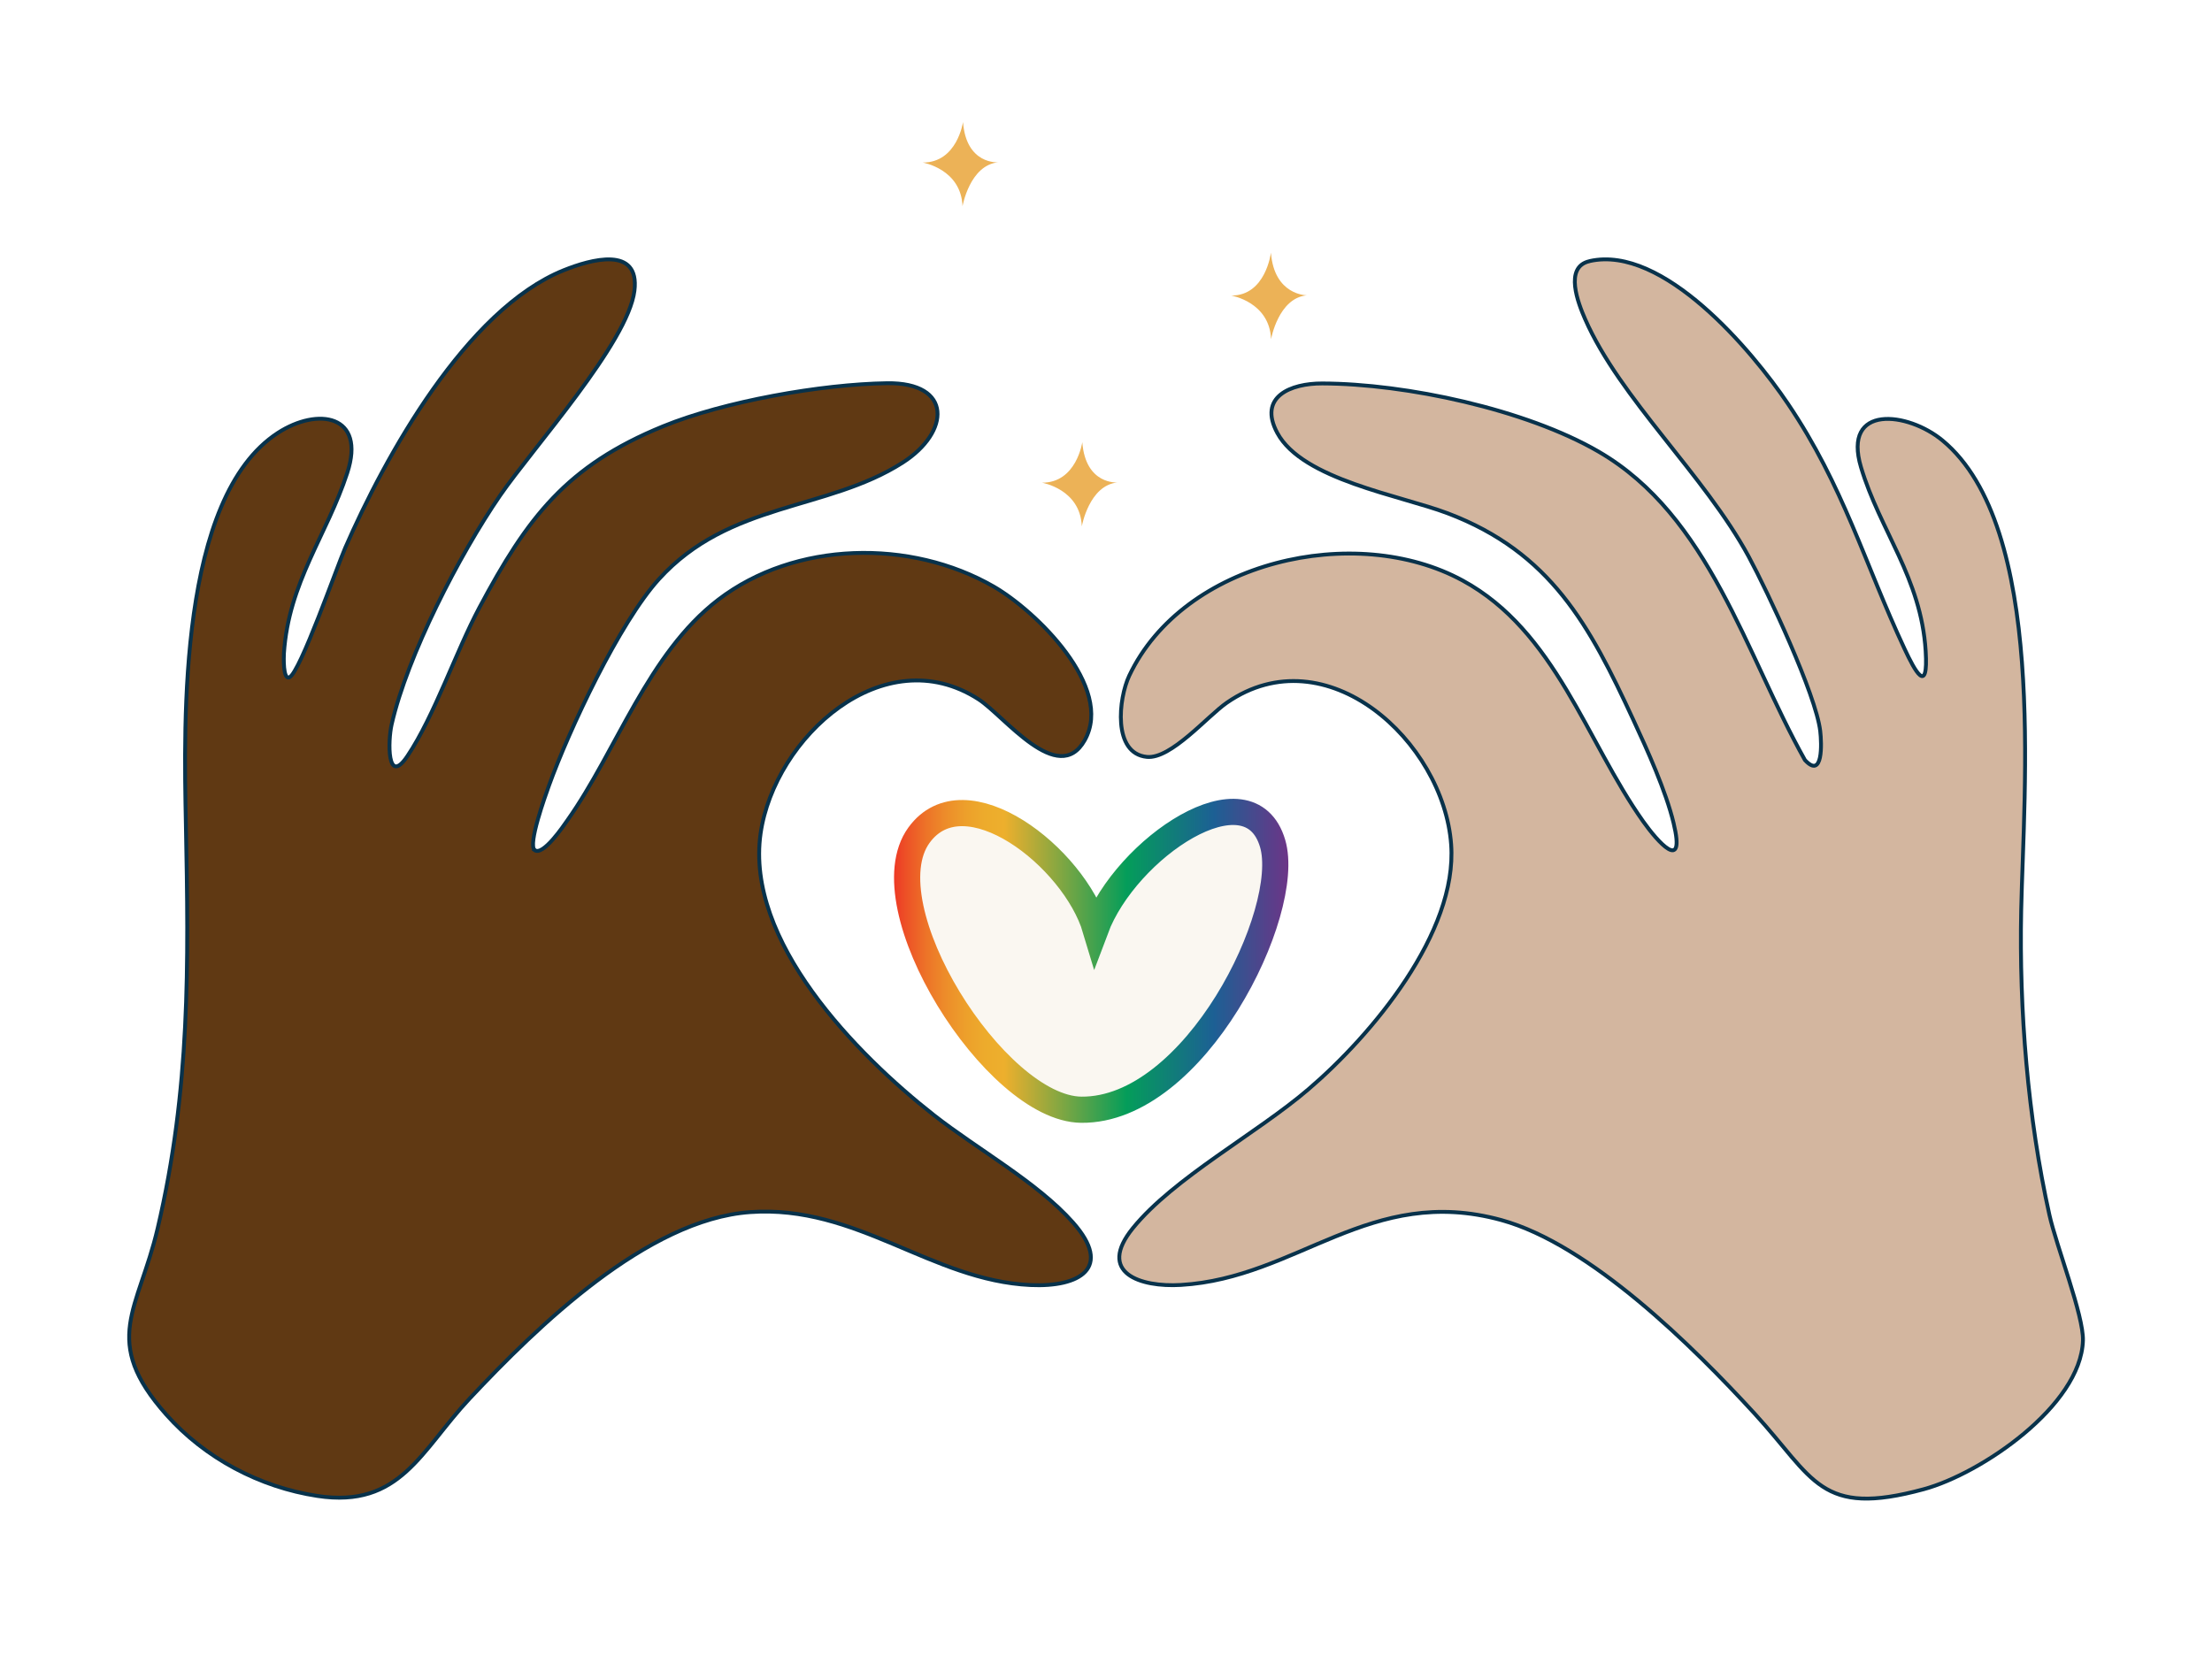 <svg viewBox="0 0 183.39 139.15" xmlns:xlink="http://www.w3.org/1999/xlink" xmlns="http://www.w3.org/2000/svg" data-name="Isolation Mode" id="Isolation_Mode">
  <defs>
    <style>
      .cls-1 {
        fill: #ecb257;
        fill-rule: evenodd;
      }

      .cls-2 {
        fill: #faf7f1;
        stroke: url(#linear-gradient);
        stroke-width: 2.17px;
      }

      .cls-2, .cls-3, .cls-4 {
        stroke-miterlimit: 10;
      }

      .cls-3 {
        fill: #d3b69f;
      }

      .cls-3, .cls-4 {
        stroke: #08324b;
        stroke-width: .32px;
      }

      .cls-4 {
        fill: #603913;
      }
    </style>
    <linearGradient gradientUnits="userSpaceOnUse" y2="79.68" x2="106.81" y1="79.68" x1="74.12" id="linear-gradient">
      <stop stop-color="#ee3925" offset="0"></stop>
      <stop stop-color="#ed5026" offset=".03"></stop>
      <stop stop-color="#ed7228" offset=".08"></stop>
      <stop stop-color="#ed8c2a" offset=".13"></stop>
      <stop stop-color="#ed9f2b" offset=".18"></stop>
      <stop stop-color="#edab2c" offset=".23"></stop>
      <stop stop-color="#edaf2d" offset=".28"></stop>
      <stop stop-color="#049d5a" offset=".59"></stop>
      <stop stop-color="#1c6094" offset=".81"></stop>
      <stop stop-color="#6c3587" offset="1"></stop>
    </linearGradient>
  </defs>
  <g id="Aj6CUL">
    <g>
      <path d="M44.32,70.5c.7.51,2.39-2,2.72-2.47,4.11-5.81,6.67-13.82,12.5-18.29,6.38-4.89,15.95-5.07,22.84-1.1,3.49,2.01,10.02,8.35,7.55,12.75-2.2,3.9-6.67-2.02-8.79-3.39-7.87-5.09-16.93,3.15-18.08,11.11-1.28,8.92,7.91,18.3,14.37,23.37,3.55,2.79,8.58,5.57,11.52,8.89,3.36,3.79.54,5.39-3.51,5.2-8.23-.38-14.4-6.68-23.25-6.05-8.55.61-17.64,9.48-23.26,15.47-4.05,4.32-5.74,9.11-12.61,8.07-4.79-.73-9.32-3.13-12.53-6.74-5.47-6.16-2.31-8.66-.72-15.45,2.71-11.53,2.57-21.84,2.34-33.55-.17-8.59-.61-27.04,7.61-32.41,3.33-2.17,7.35-1.53,5.77,3.31-1.68,5.15-4.86,9.07-5.25,14.96-.01.22-.1,2.26.47,1.98.88-.44,3.92-9.13,4.6-10.7,3.33-7.65,10.06-19.8,18.13-23.05,2.24-.9,6.32-2.05,5.86,1.7-.53,4.3-8.42,13.03-11.15,17-3.35,4.88-7.67,13.23-8.98,18.97-.31,1.34-.4,5.17,1.31,2.62,2.24-3.34,4-8.63,5.98-12.34,3.96-7.43,7.19-11.73,15.22-15.01,5.04-2.06,13.11-3.49,18.56-3.57s5.26,4.05,1.29,6.59c-6.28,4.01-14.36,3.23-20.2,9.66-3.27,3.6-7.44,12.47-9.12,17.13-.28.78-1.77,4.9-1.18,5.33Z" class="cls-4"></path>
      <path d="M131.8,21.65c6.08-1.36,13.45,7.41,16.43,11.83,4.62,6.84,6.33,13.18,9.68,20.35.85,1.82,1.97,3.9,1.74.15-.38-6.06-3.79-9.97-5.36-15.23s3.88-4.61,6.76-2.22c8.65,7.16,6.73,28.89,6.52,38.97-.17,8.29.54,17.16,2.34,25.25.57,2.57,2.85,8.36,2.78,10.43-.18,5.4-8.44,11.03-13.2,12.32-8.63,2.35-9.06-.86-14.03-6.28-5.12-5.58-13.64-14.02-20.99-16.04-10.89-2.99-16.88,4.81-26.57,5.38-3.36.2-7-.99-3.97-4.72,3.38-4.16,10.27-7.84,14.56-11.52,5.25-4.49,12.35-12.98,11.82-20.28-.62-8.56-10.37-17.45-18.59-11.77-1.61,1.11-4.63,4.69-6.63,4.5-2.87-.28-2.35-4.86-1.47-6.73,4.5-9.52,18.73-12.75,27.64-7.9,7.71,4.2,10.23,13.29,14.97,19.98,1.17,1.65,3.55,4.38,2.52.13-.64-2.66-2.17-6.04-3.34-8.56-3.62-7.84-6.85-13.88-15.38-17.12-3.92-1.49-12.04-2.79-14.13-6.66-1.63-3.02,1.12-4.12,3.72-4.11,6.96.02,16.88,2.15,22.91,5.65,9.22,5.35,12.18,16.79,17.11,25.58,1.51,1.63,1.39-1.38,1.27-2.4-.36-3.04-4.34-11.52-5.93-14.47-3.66-6.76-10.68-13.12-13.56-19.69-.56-1.28-1.78-4.33.36-4.81Z" class="cls-3"></path>
    </g>
  </g>
  <g>
    <path d="M79.84,10.12s-.48,3.37-3.34,3.36c0,0,3.18.53,3.3,3.62,0,0,.6-3.41,2.96-3.64,0,0-2.65.22-2.92-3.34Z" class="cls-1"></path>
    <path d="M105.37,20.95s-.43,3.58-3.29,3.56c0,0,3.18.53,3.3,3.62,0,0,.6-3.41,2.96-3.64,0,0-2.7.01-2.97-3.54Z" class="cls-1"></path>
    <path d="M89.73,36.67s-.48,3.37-3.34,3.36c0,0,3.18.53,3.3,3.62,0,0,.6-3.41,2.96-3.64,0,0-2.65.22-2.92-3.34Z" class="cls-1"></path>
  </g>
  <path d="M90.83,77.04c-1.78-5.97-10.84-13.01-14.64-7.78-4.27,5.9,6.33,22.69,13.45,22.77,9.43.1,17.54-16.42,15.87-22.08-1.92-6.51-12.16.36-14.68,7.09Z" class="cls-2"></path>
</svg>